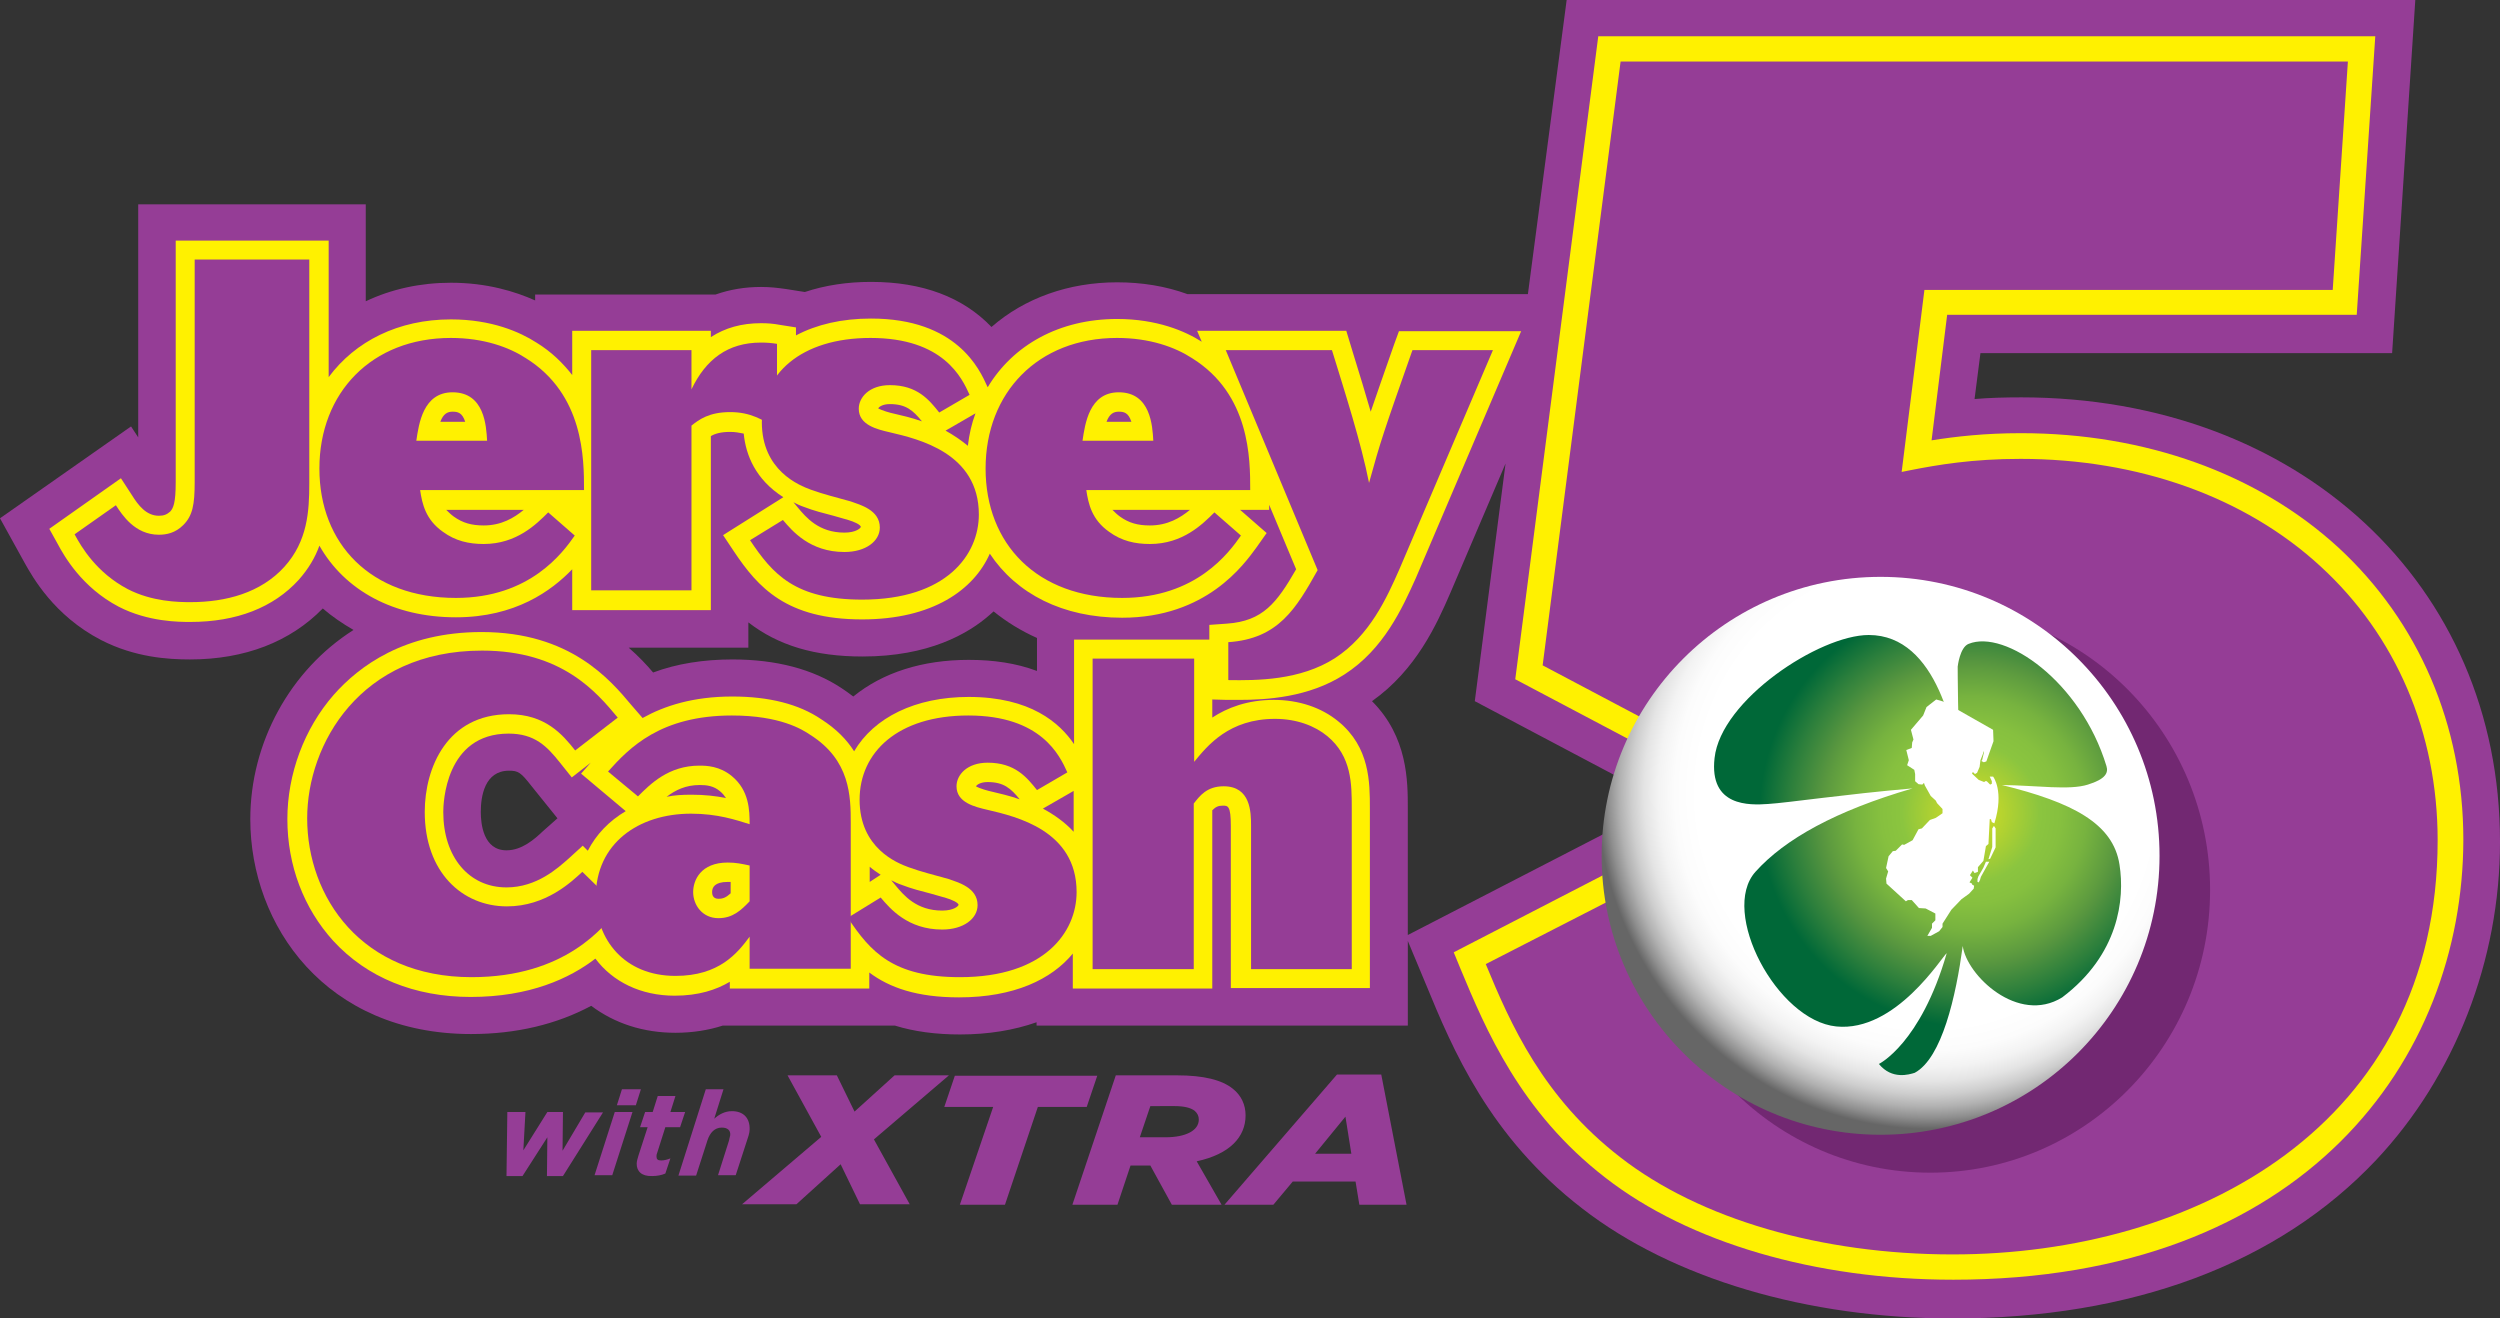 <svg viewBox="66 8 593.3 312.9" xmlns="http://www.w3.org/2000/svg"><rect x="66" y="8" width="593.3" height="312.9" fill="#333333" stroke="none"/><defs><style>.st0{fill:#953d96}.st1{fill:#fff100}.st5{fill:#fff}</style></defs><radialGradient id="SVGID_1_" cx="1949.122" cy="78.388" r="67.143" gradientTransform="matrix(1.266 -.452 .461 1.291 -1980.835 976.778)" gradientUnits="userSpaceOnUse"><stop offset=".335" stop-color="#fff"/><stop offset=".597" stop-color="#fff"/><stop offset=".657" stop-color="#fcfcfc"/><stop offset=".7" stop-color="#f3f3f3"/><stop offset=".737" stop-color="#e4e4e4"/><stop offset=".77" stop-color="#cecece"/><stop offset=".802" stop-color="#b1b1b1"/><stop offset=".831" stop-color="#8f8f8f"/><stop offset=".859" stop-color="#676767"/><stop offset=".86" stop-color="#666"/></radialGradient><radialGradient id="SVGID_2_" cx="1381.303" cy="-32.909" r="30.701" gradientTransform="matrix(1.634 0 0 1.649 -1723.332 255.313)" gradientUnits="userSpaceOnUse"><stop offset=".019" stop-color="#d6de23"/><stop offset=".326" stop-color="#8bc53f"/><stop offset=".425" stop-color="#86c03f"/><stop offset=".547" stop-color="#77b33f"/><stop offset=".68" stop-color="#5e9c3f"/><stop offset=".716" stop-color="#56953f"/><stop offset=".86" stop-color="#2c7f3c"/><stop offset="1" stop-color="#006838"/></radialGradient><path class="st0" d="M545.6 102.3c-3.8 0-7.5.1-11 .4l1.4-10.9h97.7L639.2 8H437.8l-9.2 69.8h-80.8c-5.2-1.9-10.8-2.8-16.7-2.8-11.4 0-21.9 3.7-29.8 10.6-6.8-7.1-16.4-10.7-28.6-10.7-5.6 0-10.9.8-15.7 2.4l-4.4-.7c-2.1-.3-3.9-.5-6-.5-3.8 0-7.4.6-10.8 1.8H193v1.4c-4.7-2.1-11.4-4.2-20-4.2-7.2 0-14.1 1.5-20.2 4.4v-23h-54v55.3l-1.7-2.6L66 131l5.8 10.5c1.9 3.4 7 12.6 18.2 18.4 8 4.1 15.8 4.6 21.1 4.6 13 0 23.8-4.2 31.5-12.1 2.2 1.9 4.7 3.6 7.3 5.1-15 9.5-24.5 26.7-24.5 44.9 0 25.3 18 51 52.4 51 10.7 0 20.3-2.3 28.5-6.7 5.6 4.2 12.4 6.4 20 6.4 4 0 7.8-.6 11.2-1.7h40.9c4.5 1.4 9.7 2.1 15.4 2.1 6.7 0 12.8-1 18.2-2.9v.8h88.1v-20.1l4.3 10.3c6.3 15.3 15 36.2 37.1 53.2 21.4 16.6 53.4 26.1 87.9 26.1 42.6 0 77.3-13 100.5-37.6 18.7-19.9 29.4-47.4 29.4-75.5 0-61.2-47.8-105.5-113.7-105.5zm-350.8 103c-1.9 1.8-4.9 4.5-8.6 4.5-5.5 0-6.1-6.3-6.1-9.1 0-3.7.9-9.8 6.7-9.8 2.2 0 2.8.4 5.3 3.6l6.2 7.7-3.5 3.1zM312 167.2c-4.8-1.8-10.2-2.6-16.1-2.6-11 0-20.4 3-27.4 8.7-.9-.7-1.9-1.4-2.8-2-6.8-4.5-15.5-6.8-25.9-6.8-6.8 0-13.2 1-18.8 3.1-1.6-1.9-3.5-3.9-5.8-5.9h28.4v-6c7.1 5.5 15.8 8.1 27.1 8.1 15.7 0 25.1-5.4 30.2-9.9.3-.3.6-.5.9-.8 3.1 2.5 6.5 4.6 10.3 6.3v7.8zm193.7 68.6c-23.9 0-33.3-16.1-38.9-25.7l-6.6-11.2-60.1 31v-30.1c0-6.4 0-16.9-8.5-25.4 10.5-7.4 15.4-18.3 18.6-25.7l13.1-30.7-7.3 56.4 49.5 26.2 7-6.4c7.3-6.7 15.6-14.3 33.1-14.3 18.6 0 32.6 11.9 32.6 27.8.1 13.9-11.1 28.1-32.5 28.1z"/><path class="st1" d="M529.5 311.7c-32.6 0-62.7-8.8-82.5-24.2-20.2-15.6-28.4-35.2-34.4-49.6L411 234l45.9-23.7 2.3 4c6.1 10.5 17.6 30.1 46.5 30.1 20.1 0 41.5-13 41.5-37 0-20.9-17.8-36.6-41.5-36.6-21 0-31 9.2-39.1 16.6l-2.4 2.2-38.6-20.4 19.7-152.6h184.4l-4.4 66.1h-97.2l-3.7 29.8c5.7-.9 12.6-1.7 21.2-1.7 29.5 0 56.2 9.6 75.3 27.1 19.1 17.6 29.7 42.2 29.7 69.4-.1 52-37.5 104.4-121.1 104.4z"/><path class="st0" d="M418.6 236.8c5.9 14.3 13.6 31.7 32 45.9 18.8 14.6 47.6 23 78.8 23 57.3 0 115.1-30.4 115.1-98.3 0-25.5-9.9-48.6-27.8-65-17.9-16.5-43.3-25.5-71.2-25.5-11.4 0-19.6 1.4-26.2 2.7l-2 .4 5.4-43.2h96.9l3.6-54.2H450.6l-18.5 143.3 31.2 16.5c8.3-7.6 19.8-17.5 42.4-17.5 26.6 0 47.4 18.7 47.4 42.6 0 20.8-16.6 43-47.4 43-31.5 0-44.7-21.1-51.2-32.1l-35.9 18.4zM112.2 69.6h27.2v53.1c0 6.6-.4 13.7-5.9 19.8-5.6 6.2-13.9 8.4-22.3 8.4-2.9 0-9.1-.1-14.9-3.1-7.4-3.9-11-10-12.6-13l9.8-6.9c1.5 2.3 4.5 7 10.2 7 1.8 0 3.9-.4 5.8-2.3 2.2-2.2 2.7-4.8 2.7-10.2V69.6zM202.4 135.1c-2.8 4-10.6 14.8-28.2 14.8-20.2 0-32.4-12.8-32.4-30.7 0-18 12.4-31 31.2-31 7.8 0 13.8 2.2 17.8 4.8 13.8 8.6 13.8 23.9 13.8 31.3h-38.9c.5 3.3 1.3 7 5.4 9.9 3 2.2 6.2 2.9 9.7 2.9 7.8 0 12.5-4.7 15.3-7.5l6.3 5.5zm-20.8-22.5c-.2-3.5-.6-11.5-8.2-11.5-7 0-8 7.5-8.6 11.5h16.8zM230.1 100.4c3.4-7.1 8.6-11.1 16.5-11.1 1.5 0 2.5.1 3.8.3v20.1c-3.4-2.1-6.3-3.9-11.1-3.9-5.1 0-7.4 1.8-9.2 3.2v39.1h-23.8v-57h23.8v9.3z"/><path class="st0" d="M251.8 131.4c2.2 2.6 6.4 7.6 14.6 7.6 5.1 0 8.4-2.6 8.4-5.8 0-4.2-4.7-5.4-6.9-6.2-3.2-.9-6.5-1.7-9.5-2.8-2.7-1-11.6-4.5-11.6-16 0-11.3 9.1-20 25.8-20 17.3 0 21.7 9.5 23.5 13.5l-7.2 4.2c-2.4-3-5.2-6.5-11.7-6.5-4.9 0-7.4 2.9-7.4 5.6 0 3.9 4.4 4.9 7.4 5.6 6.8 1.6 21.1 4.9 21.1 19.5 0 9.5-7.6 20.2-27.7 20.2-15.9 0-21.2-6-26.6-14.1l7.8-4.8zM360.5 135.1c-2.8 4-10.6 14.8-28.2 14.8-20.2 0-32.4-12.8-32.4-30.7 0-18 12.4-31 31.2-31 7.8 0 13.8 2.2 17.8 4.8 13.8 8.6 13.8 23.9 13.8 31.3h-38.9c.5 3.3 1.3 7 5.4 9.9 3 2.2 6.2 2.9 9.7 2.9 7.8 0 12.5-4.7 15.3-7.5l6.3 5.5zm-20.8-22.5c-.2-3.5-.6-11.5-8.2-11.5-7 0-8 7.5-8.6 11.5h16.8z"/><path class="st0" d="M356.9 91.1h25.2c3.2 10.4 6.9 21.9 8.8 31.5 2.7-9.8 3.4-11.9 10.3-31.5h19.1l-22.2 52c-3 6.8-7 15.7-15.3 21.1-8.3 5.3-18.5 5.3-25.3 5.2v-9c11.9-.8 16.1-8 21.2-17.1l-21.8-52.2zM212.9 223.4c-3.4 4.5-12.7 16.5-35 16.5-26.1 0-39-19-39-37.7 0-17.5 12.5-39.8 41.5-39.8 19 0 27.2 9.9 32.2 15.9l-10.1 7.8c-3-3.8-7.1-8.6-15.7-8.6-14.6 0-20 12.6-20 23.2 0 14.3 8.9 22.4 19.5 22.4 9.3 0 15.4-5.9 17.9-8.2l8.7 8.5z"/><path class="st0" d="M267.9 237.9h-24v-7.6c-2.9 3.9-7.2 9.3-17.6 9.3-12.1 0-18.9-8.6-18.9-18.8 0-12.6 10.1-19.7 22.6-19.7 6.3 0 10.7 1.5 13.9 2.5 0-3.3-.1-8-4.2-11.4-2.9-2.4-6-2.5-7.7-2.5-7.3 0-11.6 4.3-14.6 7.3l-7.1-5.9c5.1-5.7 12.5-13.3 29.4-13.3 11.4 0 16.7 3.3 18.6 4.6 9.5 6 9.6 14.6 9.6 20.9v34.6zm-24-24.5c-1.9-.4-3.2-.7-5.2-.7-6.4 0-8.2 4.2-8.2 7 0 3.1 2.2 6.2 6 6.2 3.4 0 5.4-1.9 7.4-4v-8.5z"/><path class="st0" d="M275 221c2.2 2.6 6.4 7.6 14.6 7.6 5.1 0 8.4-2.6 8.4-5.8 0-4.2-4.7-5.4-6.9-6.2-3.2-.9-6.5-1.7-9.5-2.8-2.7-1-11.6-4.5-11.6-16 0-11.3 9.1-20 25.8-20 17.3 0 21.7 9.5 23.5 13.5l-7.2 4.2c-2.4-3-5.2-6.5-11.7-6.5-4.9 0-7.4 2.9-7.4 5.6 0 3.9 4.4 4.9 7.4 5.6 6.8 1.6 21.1 4.9 21.1 19.5 0 9.5-7.6 20.2-27.7 20.2-15.9 0-21.2-6-26.6-14.1l7.8-4.8zM325.4 164.3h24v24.5c3.2-3.9 8.3-10.2 19.2-10.2 5.2 0 9.5 1.7 12.4 4.1 5.8 4.8 5.8 11.4 5.8 17.1V238h-23.9v-34c0-3.3-.1-9.4-6.5-9.4-4 0-5.7 2.3-7.1 4.1V238h-24v-73.7z"/><path class="st1" d="M398 86.6l-1.1 3c-2.6 7.4-4.3 12.3-5.6 16.1-1.3-4.5-2.7-9.1-4.1-13.6l-1.7-5.6h-35.4l1.1 2.6c-3.9-2.5-10.6-5.4-20.1-5.4-13.7 0-24.7 6.2-30.7 16.2l-.1-.2c-1.8-4-7.2-16.1-27.6-16.1-6.9 0-12.9 1.4-17.8 4v-1.9l-3.8-.6c-1.6-.3-2.9-.4-4.5-.4-4.6 0-8.5 1.1-11.9 3.3v-1.5h-32.9V97c-2.2-2.8-4.9-5.5-8.5-7.7-3.9-2.5-10.6-5.5-20.3-5.5-12.5 0-22.7 5.2-29 13.7V65.1h-36.3v57.3c0 5.1-.6 6.2-1.3 7-.8.7-1.5 1-2.7 1-3 0-4.9-2.5-6.4-4.9l-2.6-4-17 12 2 3.6c1.5 2.8 5.7 10.3 14.5 14.9 7 3.6 14.3 3.6 17 3.6 10.9 0 19.7-3.4 25.7-10 2.3-2.6 3.9-5.3 4.9-8.1 6 10.6 17.6 17 32.4 17 14.1 0 22.7-6.3 27.6-11.4v9.7h32.9v-41.3c1-.6 2.4-1 4.6-1 1.2 0 2.2.2 3.2.4.5 5.1 2.8 10.9 9.4 15.1l-14.3 9 2.6 3.9c5.7 8.5 12.4 16.1 30.4 16.1 16.7 0 26.5-7 30.3-15.6 6.3 9.5 17.3 15.2 31.4 15.2 20 0 28.9-12.6 31.9-16.7l2.4-3.4-6.3-5.5h6.9v-1.2l6.4 15.3c-4.6 8-7.9 12.3-16.4 12.9l-4.2.3v3.5h-32.1v24.8c-3.4-5-10.3-11.2-25-11.2-12.7 0-22.5 4.9-27.2 12.9-1.7-2.7-4.2-5.3-7.8-7.6-5.3-3.6-12.4-5.4-21.1-5.4-9.3 0-16.1 2.2-21.3 5.1l-2.6-3c-5.1-6.1-14.6-17.4-35.6-17.4-18.3 0-29.1 8.1-35.1 14.9-7 8-11 18.8-11 29.5 0 11 3.9 21.2 10.9 28.9 8 8.7 19.3 13.3 32.6 13.3 14 0 23.5-4.4 29.6-9.1 4.1 5.5 10.8 8.8 18.8 8.8 5.7 0 9.9-1.4 13.1-3.3v1.6h33.1v-3.8c4.8 3.6 11.3 5.9 21.3 5.9 13.1 0 22-4.3 27-10.4v8.3h33.1v-42.3c.8-.8 1.4-1.1 2.5-1.1 1.2 0 1.9 0 1.9 4.8v38.5h33v-42.7c0-6.1 0-14.5-7.5-20.6-4-3.3-9.4-5.1-15.3-5.1-6.3 0-11.1 1.9-14.6 4.2V174l3.5.1h2.8c6.6 0 16.6-.6 25-6 9.4-6 13.8-15.8 17-22.9l25-58.6h-29zm-224.6 19.1c1.2 0 2.3.2 3 2.4h-5.9c.7-1.9 1.7-2.4 2.9-2.4zm7.4 27c-2.9 0-5-.6-7.1-2.1-.7-.5-1.3-1.1-1.8-1.6h18.4c-2.3 1.9-5.3 3.7-9.5 3.7zm85.6 1.7c-6.1 0-9.1-3.6-11.1-6l-1-1.2c.8.4 1.6.8 2.5 1.1 2.3.9 4.7 1.5 7 2.1.9.3 1.9.5 2.8.8l.4.1c2 .6 3.1 1.2 3.3 1.7 0 .3-1.1 1.4-3.9 1.4zm11.9-28.2c-1-.2-3.1-.8-3.9-1.3.2-.3 1-1 2.8-1 3.8 0 5.5 1.5 7.6 4.1-2.5-.9-4.8-1.4-6.5-1.8zm19.2-.1c-.9 2.4-1.5 5-1.8 7.7-1.7-1.4-3.5-2.6-5.3-3.6l7.1-4.1zm34-.4c1.2 0 2.3.2 3 2.4h-5.9c.7-1.9 1.7-2.4 2.9-2.4zm7.4 27c-2.9 0-5-.6-7.1-2.1-.7-.5-1.3-1.1-1.8-1.6h18.4c-2.3 1.9-5.3 3.7-9.5 3.7zm-152.7 85.9c-8.9 0-15-7.2-15-17.9 0-1.9.4-18.6 15.5-18.6 6.2 0 9.1 3 12.2 6.9l2.8 3.5 4.5-3.5-2.3 2.6 10.6 8.9c-3.9 2.3-7 5.5-9 9.4l-1.2-1.2-3.4 3.1c-2.5 2.2-7.5 6.8-14.7 6.8zm38-21.5c2.1-1.6 4.5-2.8 7.9-2.8 1.6 0 3.3.2 4.8 1.5.6.5 1 1 1.4 1.6-2.4-.5-5.1-.8-8.2-.8-2.1 0-4.1.1-5.9.5zm15.2 22.9c-1.1 1-1.8 1.3-2.9 1.3-1.4 0-1.5-1.1-1.5-1.6 0-1.1.6-2.4 3.7-2.4h.7v2.7zm33-2.7v-3.6c.8.7 1.7 1.3 2.6 1.9l-2.6 1.7zm17.2 6.8c-6.1 0-9.1-3.6-11.1-6l-1-1.2c.8.4 1.6.8 2.5 1.1 2.3.9 4.7 1.5 7 2.1.9.3 1.9.5 2.8.8l.4.1c2 .6 3.1 1.2 3.3 1.7 0 .3-1.1 1.4-3.9 1.4zm11.9-28.2c-1-.2-3.1-.8-3.9-1.3.2-.3 1-1 2.8-1 3.8 0 5.5 1.5 7.6 4.1-2.5-.9-4.9-1.4-6.5-1.8zm12 4l7.3-4.2v9.7c-2.1-2.3-4.7-4.1-7.3-5.5z"/><path class="st0" d="M112.2 69.6h27.2v53.1c0 6.6-.4 13.7-5.9 19.8-5.6 6.2-13.9 8.4-22.3 8.4-2.9 0-9.1-.1-14.9-3.1-7.4-3.9-11-10-12.6-13l9.8-6.9c1.5 2.3 4.5 7 10.2 7 1.8 0 3.9-.4 5.8-2.3 2.2-2.2 2.7-4.8 2.7-10.2V69.6zM202.4 135.1c-2.8 4-10.6 14.8-28.2 14.8-20.2 0-32.4-12.8-32.4-30.7 0-18 12.4-31 31.2-31 7.8 0 13.8 2.2 17.8 4.8 13.8 8.6 13.8 23.9 13.8 31.3h-38.9c.5 3.3 1.3 7 5.4 9.9 3 2.2 6.2 2.9 9.7 2.9 7.8 0 12.5-4.7 15.3-7.5l6.3 5.5zm-20.8-22.5c-.2-3.5-.6-11.5-8.2-11.5-7 0-8 7.5-8.6 11.5h16.8zM230.1 100.4c3.4-7.1 8.6-11.1 16.5-11.1 1.5 0 2.5.1 3.8.3v20.1c-3.4-2.1-6.3-3.9-11.1-3.9-5.1 0-7.4 1.8-9.2 3.2v39.1h-23.8v-57h23.8v9.3z"/><path class="st0" d="M251.8 131.4c2.2 2.6 6.4 7.6 14.6 7.6 5.1 0 8.4-2.6 8.4-5.8 0-4.2-4.7-5.4-6.9-6.2-3.2-.9-6.5-1.7-9.5-2.8-2.7-1-11.6-4.5-11.6-16 0-11.3 9.1-20 25.8-20 17.3 0 21.7 9.5 23.5 13.5l-7.2 4.2c-2.4-3-5.2-6.5-11.7-6.5-4.9 0-7.4 2.9-7.4 5.6 0 3.9 4.4 4.9 7.4 5.6 6.8 1.6 21.1 4.9 21.1 19.5 0 9.5-7.6 20.2-27.7 20.2-15.9 0-21.2-6-26.6-14.1l7.8-4.8zM360.5 135.1c-2.8 4-10.6 14.8-28.2 14.8-20.2 0-32.4-12.8-32.4-30.7 0-18 12.4-31 31.2-31 7.8 0 13.8 2.2 17.8 4.8 13.8 8.6 13.8 23.9 13.8 31.3h-38.9c.5 3.3 1.3 7 5.4 9.9 3 2.2 6.2 2.9 9.7 2.9 7.8 0 12.5-4.7 15.3-7.5l6.3 5.5zm-20.8-22.5c-.2-3.5-.6-11.5-8.2-11.5-7 0-8 7.5-8.6 11.5h16.8z"/><path class="st0" d="M356.9 91.1h25.2c3.2 10.4 6.9 21.9 8.8 31.5 2.7-9.8 3.4-11.9 10.3-31.5h19.1l-22.2 52c-3 6.8-7 15.7-15.3 21.1-8.3 5.3-18.5 5.3-25.3 5.2v-9c11.9-.8 16.1-8 21.2-17.1l-21.8-52.2zM212.9 223.4c-3.4 4.5-12.7 16.5-35 16.5-26.1 0-39-19-39-37.7 0-17.5 12.5-39.8 41.5-39.8 19 0 27.2 9.9 32.2 15.9l-10.1 7.8c-3-3.8-7.1-8.6-15.7-8.6-14.6 0-20 12.6-20 23.2 0 14.3 8.9 22.4 19.5 22.4 9.3 0 15.4-5.9 17.9-8.2l8.7 8.5z"/><path class="st0" d="M267.9 237.9h-24v-7.6c-2.9 3.9-7.2 9.3-17.6 9.3-12.1 0-18.9-8.6-18.9-18.8 0-12.6 10.1-19.7 22.6-19.7 6.3 0 10.7 1.5 13.9 2.5 0-3.3-.1-8-4.2-11.4-2.9-2.4-6-2.5-7.7-2.5-7.3 0-11.6 4.3-14.6 7.3l-7.1-5.9c5.1-5.7 12.5-13.3 29.4-13.3 11.4 0 16.7 3.3 18.6 4.6 9.5 6 9.6 14.6 9.6 20.9v34.6zm-24-24.5c-1.9-.4-3.2-.7-5.2-.7-6.4 0-8.2 4.2-8.2 7 0 3.1 2.2 6.2 6 6.2 3.4 0 5.4-1.9 7.4-4v-8.5z"/><path class="st0" d="M275 221c2.2 2.6 6.4 7.6 14.6 7.6 5.1 0 8.4-2.6 8.4-5.8 0-4.2-4.7-5.4-6.9-6.2-3.2-.9-6.5-1.7-9.5-2.8-2.7-1-11.6-4.5-11.6-16 0-11.3 9.1-20 25.8-20 17.3 0 21.7 9.5 23.5 13.5l-7.2 4.2c-2.4-3-5.2-6.5-11.7-6.5-4.9 0-7.4 2.9-7.4 5.6 0 3.9 4.4 4.9 7.4 5.6 6.8 1.6 21.1 4.9 21.1 19.5 0 9.5-7.6 20.2-27.7 20.2-15.9 0-21.2-6-26.6-14.1l7.8-4.8zM325.4 164.3h24v24.5c3.2-3.9 8.3-10.2 19.2-10.2 5.2 0 9.5 1.7 12.4 4.1 5.8 4.8 5.8 11.4 5.8 17.1V238h-23.9v-34c0-3.3-.1-9.4-6.5-9.4-4 0-5.7 2.3-7.1 4.1V238h-24v-73.7z"/><path d="M524.1 286.3c36.6 0 66.4-30 66.4-67.1 0-37.1-29.7-67.1-66.4-67.1-36.6 0-66.4 30-66.4 67.1 0 37.1 29.7 67.1 66.4 67.1z" fill="#722872"/><circle cx="512.3" cy="211.1" r="66.2" fill="url(#SVGID_1_)"/><path d="M541.1 194.3c8.4.1 16 1.3 20.4-.1 4.2-1.3 4.9-2.8 4.4-4.4-6.1-20.1-24.1-32.5-32.7-29-2.1.8-2.6 5.4-2.6 5.4s0 13.8.7 25.8c-1.1-9.5-5.4-33.3-21.8-33.3-11.7 0-35.1 15.4-36.6 29.2-1.3 11.6 8.3 11.2 12.7 10.9 4.8-.3 18.1-2.3 34.3-3.7-18.2 5.3-30.3 12-37.3 19.8-8.5 9.5 5.1 35.3 19.2 36.7 14.1 1.4 25.1-16.6 26.2-17.4-6.2 21.5-16.1 26.3-16.1 26.3 3.1 3.8 7.2 2.5 8.5 2.1 6.5-3.5 9.8-18.3 11.4-30.1.9 6.9 13.1 18.7 23.6 12.2 13.4-10.1 14.9-23.3 13.6-31.5-1.5-9.8-11.2-14.8-27.9-18.9z" fill="url(#SVGID_2_)"/><path class="st5" d="M520.1 183.5l-.6-2.3 2.9-3.4.8-2 2.3-1.8 1.7.5 11.8 6.7.1 2.7-1.7 4.8-.6.2-.6-.3.2-.2.4-1.7-.1-.5-.1.7-.6 1.5-.2 1.6-.6 1.4-.5.3-.5-.5-.2.4 1.6 1.5 1.3.5.2-.2h.4l.8.8.4-.2v-.6l-.5-1.1h.8s2.7 3.4.3 11.1l-.6-.3-.2-.7h-.3l-.3 5.9-.6.5-.6 3.5-1.3 1.5v1.1l-.8.3-.4-.6-.7 1.1.6.6-.7 1.1.6.3v.2l.5.3-.1.7-1.1 1.2-1.8 1.3-2.4 2.5-2.1 3.3v.8l-.8 1-2 1.1h-.8l1.1-1.9v-1l.8-.8v-1.6l-2.3-1.2-1.6-.1-1.7-1.9h-.9l-.5.3-4.6-4.2-.1-1.2.5-1.7-.5-.8.6-2.8 1-1.2.7-.1 1.5-1.5.5.1 2-1.1 1.4-2.6.8-.2 1.9-2 1.4-.5 1.6-1.1v-1l-1.3-1.4-.3-.6-1.2-1.1-1.4-2.5-.2-.6-.4.4-.9-.1-.8-.7v-1.7l-.2-1-1.7-1.1.4-1.2-.6-2.4 1.3-.5.1-1.3.3-.7z"/><path class="st5" d="M539.2 204l-.4.6v4.4l-.9 2.9.4-.1 1.3-2.7v-4.5zM538.1 212.5h-.8l-.6 1.4-1.2 2.1-.2.6v.7l.3.1.3-.6.2-.7z"/><path class="st0" d="M260.9 277.8l-8-14.6h11.7l4.2 8.6 9.5-8.6h12.9l-17.8 15.2 8.5 15.4h-11.8l-4.6-9.5-10.5 9.5h-12.9l18.8-16zM301.7 270.7h-11.6l2.5-7.4h33.8l-2.5 7.4h-11.6l-7.8 23.2h-10.7l7.9-23.2zM330.8 263.2h14.5c6.4 0 10.7 1.1 13.3 3.2 2 1.6 3 3.8 3 6.3 0 5.1-3.7 9.2-11.6 10.9l5.9 10.3h-11.8l-5.1-9.3h-4.7l-3.1 9.3h-10.7l10.3-30.7zm11.8 14.7c4.8 0 7.9-1.6 7.9-4.2 0-.8-.3-1.5-1-2.1-.9-.7-2.5-1.1-4.7-1.1H339l-2.5 7.4h6.1zM383.3 263h10.5l6 30.9h-11.2l-.9-5.5h-14.9l-4.6 5.5h-11.6l26.7-30.9zm3.4 18.8l-1.4-8.8-7.2 8.8h8.6zM186.4 271.9h4.3l-.5 9.1 5.7-9.1h3.7l-.1 9.2 5.4-9.1h4.2l-9.5 15.1h-3.8l.1-9.2-5.9 9.2h-3.8l.2-15.2zM211.9 271.9h4.2l-4.8 15h-4.2l4.8-15zm1.7-5.4h4.5l-1.2 3.8h-4.5l1.2-3.8zM217.1 284.2c0-.6.2-1.2.4-1.9l2.2-6.8h-1.8l1.2-3.6h1.8l1.2-3.8h4.2l-1.2 3.8h3.5l-1.2 3.6h-3.5l-2 6.3c-.1.2-.1.5-.1.7 0 .6.3.9 1.1.9.7 0 1.5-.2 2.2-.5l-1.2 3.6c-.9.4-2 .6-3.1.6-2.6.1-3.7-1.2-3.7-2.9zM233.5 266.5h4.2l-2.2 7c1.1-1 2.5-1.8 4.2-1.8 2.7 0 4.3 1.6 4.2 4.4 0 .8-.4 1.9-.7 2.8l-2.6 8h-4.2l2.6-8.2c.1-.4.2-1 .3-1.3.1-1.2-.7-1.8-2-1.8-1.7 0-2.8 1.2-3.4 3l-2.7 8.4H227l6.5-20.5z"/></svg>